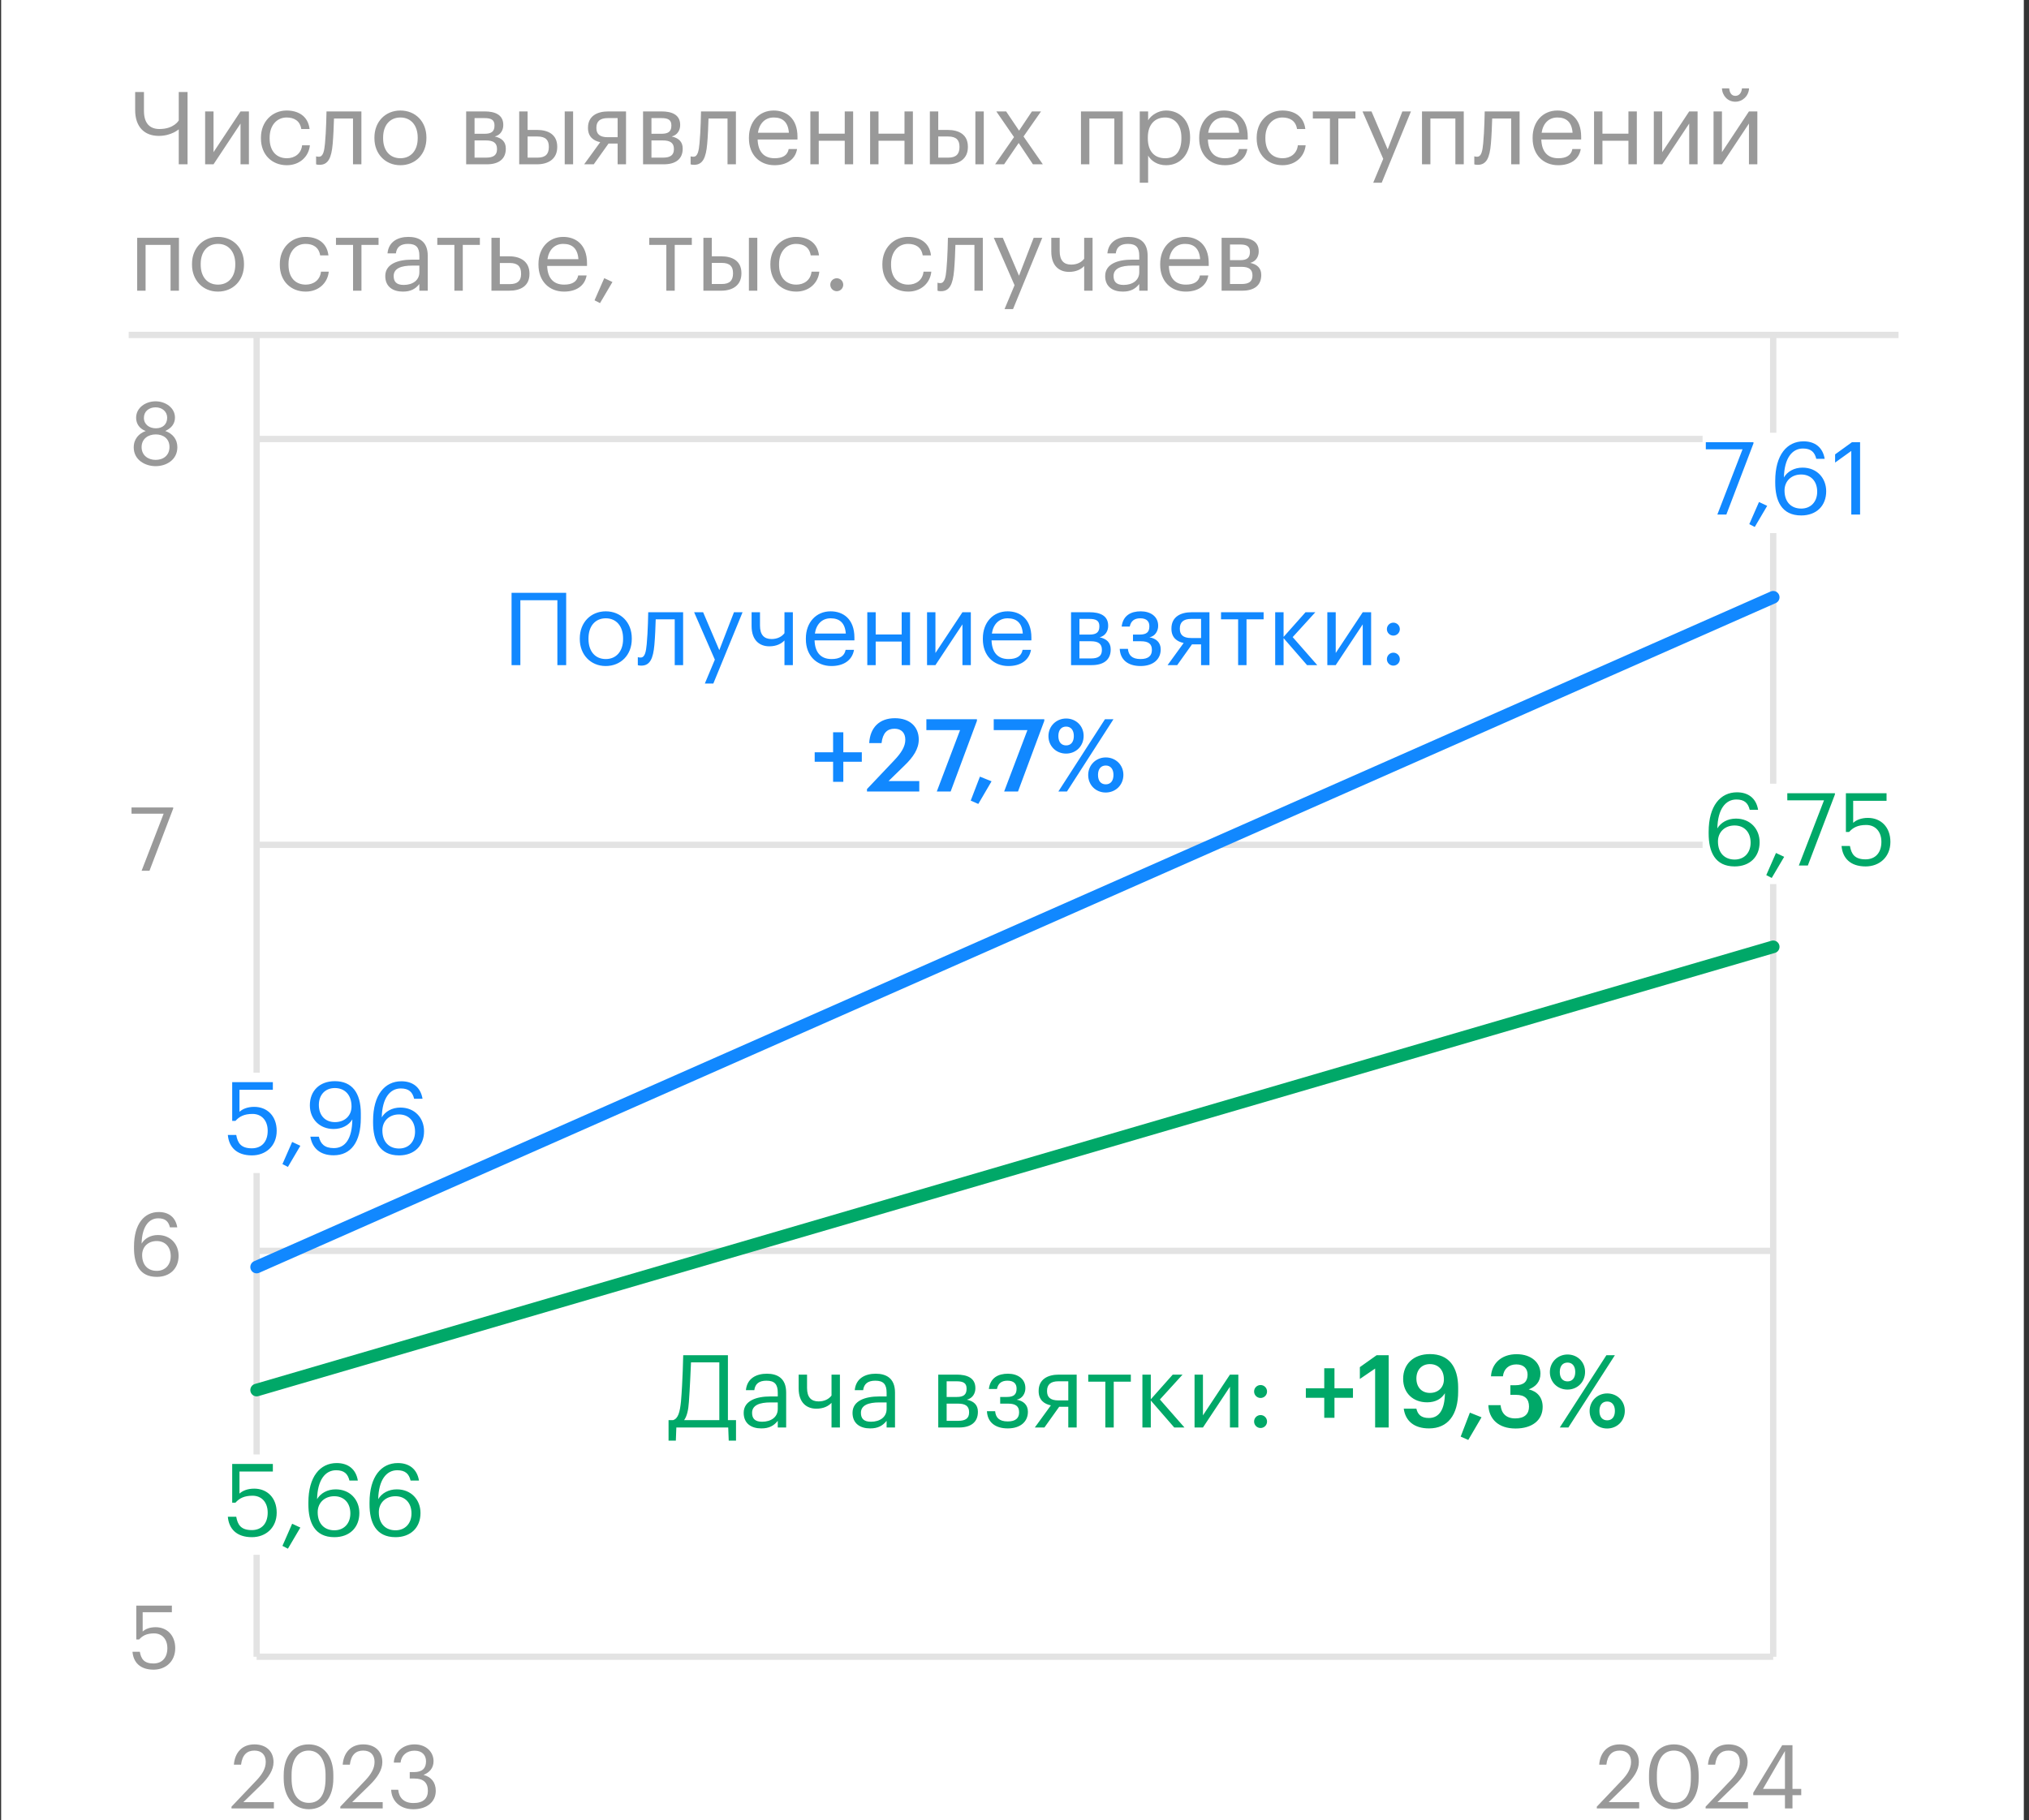 <?xml version="1.0" encoding="UTF-8"?> <svg xmlns="http://www.w3.org/2000/svg" width="321" height="288" viewBox="0 0 321 288" fill="none"><rect x="0" y="0" width="321" height="288" fill="#333333" stroke="none"/><g clip-path="url(#clip0_21869_13)"><rect width="320" height="288" transform="translate(0.18)" fill="white"></rect><path d="M20.359 53H300.359" stroke="#E3E3E3"></path><path d="M36.625 286.172V285.892L40.601 281.706C41.511 280.74 42.043 279.83 42.043 278.808C42.043 277.688 41.385 277.016 40.251 277.016C39.089 277.016 38.333 277.674 38.137 279.242H37.003C37.157 277.282 38.347 276.036 40.251 276.036C42.099 276.036 43.275 277.128 43.275 278.85C43.275 280.082 42.491 281.286 41.259 282.49L38.501 285.178H43.331V286.172H36.625ZM48.859 286.298C46.465 286.298 44.883 284.366 44.883 281.454V280.894C44.883 277.94 46.381 276.036 48.831 276.036C51.295 276.036 52.737 278.01 52.737 280.866V281.426C52.737 284.338 51.323 286.298 48.859 286.298ZM48.859 285.29C50.609 285.29 51.505 283.946 51.505 281.412V280.852C51.505 278.528 50.525 277.016 48.831 277.016C47.137 277.016 46.129 278.416 46.129 280.88V281.44C46.129 283.974 47.193 285.29 48.859 285.29ZM53.838 286.172V285.892L57.814 281.706C58.724 280.74 59.256 279.83 59.256 278.808C59.256 277.688 58.598 277.016 57.464 277.016C56.302 277.016 55.546 277.674 55.35 279.242H54.216C54.37 277.282 55.56 276.036 57.464 276.036C59.312 276.036 60.488 277.128 60.488 278.85C60.488 280.082 59.704 281.286 58.472 282.49L55.714 285.178H60.544V286.172H53.838ZM65.384 286.298C63.256 286.298 61.954 284.968 61.884 283.218H63.004C63.116 284.408 63.83 285.318 65.412 285.318C66.98 285.318 67.694 284.562 67.694 283.386C67.694 282.098 66.994 281.44 65.58 281.44H64.824V280.418H65.524C66.826 280.418 67.4 279.802 67.4 278.71C67.4 277.758 66.798 277.03 65.58 277.03C64.334 277.03 63.494 277.786 63.368 278.92H62.304C62.374 277.338 63.676 276.036 65.58 276.036C67.484 276.036 68.59 277.296 68.59 278.682C68.59 279.816 67.918 280.488 67.008 280.866C68.184 281.174 68.94 282 68.94 283.386C68.94 285.206 67.456 286.298 65.384 286.298Z" fill="#999999"></path><path d="M24.797 202.056C22.067 202.056 21.199 200.012 21.199 197.506V197.268C21.199 193.67 22.823 191.794 25.119 191.794C26.673 191.794 27.779 192.606 28.045 194.216H26.883C26.659 193.292 26.155 192.788 25.035 192.788C23.523 192.788 22.459 194.146 22.403 196.792C22.879 195.98 23.817 195.434 24.979 195.434C26.967 195.434 28.255 196.876 28.255 198.71C28.255 200.712 26.911 202.056 24.797 202.056ZM24.797 201.104C26.113 201.104 27.009 200.18 27.009 198.766C27.009 197.324 26.141 196.386 24.783 196.386C23.439 196.386 22.487 197.296 22.487 198.598C22.487 200.236 23.453 201.104 24.797 201.104Z" fill="#999999"></path><path d="M24.293 264.212C22.137 264.212 21.101 263.022 20.961 261.384H22.123C22.319 262.476 22.753 263.232 24.279 263.232C25.637 263.232 26.477 262.322 26.477 260.81C26.477 259.396 25.651 258.472 24.377 258.472C23.215 258.472 22.543 258.836 22.011 259.438H21.563V254.076H27.191V255.126H22.571V258.178C22.977 257.8 23.663 257.492 24.615 257.492C26.407 257.492 27.723 258.766 27.723 260.81C27.723 262.924 26.197 264.212 24.293 264.212Z" fill="#999999"></path><path d="M22.403 137.789L25.889 128.759H20.807V127.779H27.401V127.947L23.649 137.789H22.403Z" fill="#999999"></path><path d="M24.615 73.767C22.977 73.767 21.157 72.787 21.157 70.799C21.157 69.455 21.983 68.587 23.047 68.209C22.095 67.845 21.535 67.089 21.535 66.109C21.535 64.485 23.075 63.505 24.615 63.505C26.169 63.505 27.681 64.513 27.681 66.081C27.681 67.089 27.065 67.789 26.141 68.195C27.303 68.615 28.059 69.483 28.059 70.771C28.059 72.773 26.309 73.767 24.615 73.767ZM24.657 67.775C25.721 67.775 26.449 67.159 26.449 66.095C26.449 65.129 25.651 64.457 24.615 64.457C23.579 64.457 22.767 65.087 22.767 66.123C22.767 67.173 23.635 67.775 24.657 67.775ZM24.615 72.773C25.847 72.773 26.813 72.059 26.813 70.729C26.813 69.413 25.833 68.741 24.643 68.741C23.453 68.741 22.403 69.427 22.403 70.757C22.403 72.073 23.453 72.773 24.615 72.773Z" fill="#999999"></path><path d="M252.625 286.172V285.892L256.601 281.706C257.511 280.74 258.043 279.83 258.043 278.808C258.043 277.688 257.385 277.016 256.251 277.016C255.089 277.016 254.333 277.674 254.137 279.242H253.003C253.157 277.282 254.347 276.036 256.251 276.036C258.099 276.036 259.275 277.128 259.275 278.85C259.275 280.082 258.491 281.286 257.259 282.49L254.501 285.178H259.331V286.172H252.625ZM264.859 286.298C262.465 286.298 260.883 284.366 260.883 281.454V280.894C260.883 277.94 262.381 276.036 264.831 276.036C267.295 276.036 268.737 278.01 268.737 280.866V281.426C268.737 284.338 267.323 286.298 264.859 286.298ZM264.859 285.29C266.609 285.29 267.505 283.946 267.505 281.412V280.852C267.505 278.528 266.525 277.016 264.831 277.016C263.137 277.016 262.129 278.416 262.129 280.88V281.44C262.129 283.974 263.193 285.29 264.859 285.29ZM269.838 286.172V285.892L273.814 281.706C274.724 280.74 275.256 279.83 275.256 278.808C275.256 277.688 274.598 277.016 273.464 277.016C272.302 277.016 271.546 277.674 271.35 279.242H270.216C270.37 277.282 271.56 276.036 273.464 276.036C275.312 276.036 276.488 277.128 276.488 278.85C276.488 280.082 275.704 281.286 274.472 282.49L271.714 285.178H276.544V286.172H269.838ZM282.39 286.172V284.072H277.378V283.68L281.956 276.162H283.58V283.078H284.966V284.072H283.58V286.172H282.39ZM278.918 283.078H282.39V277.086L278.918 283.078Z" fill="#999999"></path><path d="M108.985 221.875C108.905 223.043 108.713 224.051 108.233 224.723H113.801V215.587H109.321C109.257 217.043 109.145 219.667 108.985 221.875ZM107.001 225.891L106.921 227.971H105.769V224.723H106.489C107.305 224.467 107.561 223.443 107.737 221.763C108.009 218.595 108.089 214.451 108.089 214.451H115.161V224.723H116.441V227.971H115.289L115.209 225.891H107.001ZM120.568 224.979C121.976 224.979 123.048 224.259 123.048 222.963V221.923H121.896C120.216 221.923 118.984 222.339 118.984 223.571C118.984 224.435 119.4 224.979 120.568 224.979ZM120.44 226.035C118.888 226.035 117.656 225.283 117.656 223.571C117.656 221.635 119.704 220.979 121.848 220.979H123.048V220.371C123.048 219.043 122.536 218.483 121.256 218.483C120.104 218.483 119.464 218.963 119.336 219.987H118.008C118.184 218.083 119.704 217.379 121.32 217.379C122.92 217.379 124.376 218.035 124.376 220.371V225.891H123.048V224.835C122.424 225.619 121.672 226.035 120.44 226.035ZM132.88 225.891H131.552V221.987C131.056 222.515 130.272 222.915 129.152 222.915C127.648 222.915 126.352 222.003 126.352 219.699V217.523H127.68V219.635C127.68 221.107 128.336 221.763 129.504 221.763C130.4 221.763 131.12 221.411 131.552 220.835V217.523H132.88V225.891ZM137.787 224.979C139.195 224.979 140.267 224.259 140.267 222.963V221.923H139.115C137.435 221.923 136.203 222.339 136.203 223.571C136.203 224.435 136.619 224.979 137.787 224.979ZM137.659 226.035C136.107 226.035 134.875 225.283 134.875 223.571C134.875 221.635 136.923 220.979 139.067 220.979H140.267V220.371C140.267 219.043 139.755 218.483 138.475 218.483C137.323 218.483 136.683 218.963 136.555 219.987H135.227C135.403 218.083 136.923 217.379 138.539 217.379C140.139 217.379 141.595 218.035 141.595 220.371V225.891H140.267V224.835C139.643 225.619 138.891 226.035 137.659 226.035ZM148.438 225.891V217.523H151.366C152.934 217.523 154.31 218.003 154.31 219.651V219.699C154.31 220.451 153.91 221.251 152.966 221.491C154.022 221.715 154.71 222.291 154.71 223.379V223.427C154.71 225.091 153.542 225.891 151.718 225.891H148.438ZM151.35 218.579H149.766V221.059H151.366C152.47 221.059 152.918 220.675 152.918 219.763V219.715C152.918 218.835 152.358 218.579 151.35 218.579ZM151.59 222.115H149.766V224.835H151.59C152.758 224.835 153.318 224.435 153.318 223.507V223.459C153.318 222.515 152.742 222.115 151.59 222.115ZM162.22 219.651V219.699C162.22 220.451 161.772 221.315 160.844 221.491C161.884 221.667 162.62 222.291 162.62 223.379V223.427C162.62 224.947 161.452 226.035 159.436 226.035C157.42 226.035 156.22 225.027 156.14 223.315H157.436C157.532 224.307 158.06 224.931 159.436 224.931C160.668 224.931 161.228 224.403 161.228 223.507V223.459C161.228 222.515 160.652 222.115 159.5 222.115H158.236V221.059H159.276C160.38 221.059 160.828 220.675 160.828 219.763V219.715C160.828 218.995 160.412 218.483 159.388 218.483C158.476 218.483 157.916 218.883 157.724 219.795H156.444C156.668 217.987 157.964 217.379 159.468 217.379C160.972 217.379 162.22 218.163 162.22 219.651ZM169.009 218.579H167.441C166.193 218.579 165.649 219.123 165.649 220.099V220.147C165.649 221.059 166.129 221.603 167.441 221.603H169.009V218.579ZM167.569 222.611L165.233 225.891H163.713L166.257 222.387C165.217 222.179 164.321 221.555 164.321 220.147V220.099C164.321 218.259 165.761 217.523 167.521 217.523H170.337V225.891H169.009V222.611H167.569ZM178.904 217.523V218.643H176.2V225.891H174.872V218.643H172.168V217.523H178.904ZM185.775 225.891L182.063 221.619V225.891H180.735V217.523H182.063V221.427L185.535 217.523H187.087L183.503 221.459L187.391 225.891H185.775ZM190.313 225.891H188.985V217.523H190.313V223.971L194.585 217.523H195.913V225.891H194.585V219.443L190.313 225.891ZM199.43 221.219C198.87 221.219 198.406 220.771 198.406 220.195C198.406 219.619 198.87 219.171 199.43 219.171C199.99 219.171 200.454 219.619 200.454 220.195C200.454 220.771 199.99 221.219 199.43 221.219ZM199.43 225.971C198.87 225.971 198.406 225.523 198.406 224.947C198.406 224.371 198.87 223.923 199.43 223.923C199.99 223.923 200.454 224.371 200.454 224.947C200.454 225.523 199.99 225.971 199.43 225.971ZM209.504 224.355V221.187H206.592V219.683H209.504V216.515H211.12V219.683H214.048V221.187H211.12V224.355H209.504ZM217.553 225.891V216.563L215.137 218.211V216.339L217.793 214.451H219.697V225.891H217.553ZM226.226 220.419C227.522 220.419 228.434 219.555 228.434 218.291C228.434 216.755 227.522 215.859 226.21 215.859C224.93 215.859 224.082 216.771 224.082 218.131C224.082 219.507 224.914 220.419 226.226 220.419ZM226.082 226.035C223.746 226.035 222.354 224.883 222.082 222.915H224.082C224.29 223.811 224.818 224.387 226.05 224.387C227.682 224.387 228.562 223.075 228.594 220.467C228.066 221.331 227.138 221.907 225.778 221.907C223.57 221.907 221.986 220.451 221.986 218.195C221.986 215.859 223.618 214.275 226.226 214.275C229.218 214.275 230.69 216.291 230.69 219.587V220.179C230.69 223.939 229.026 226.035 226.082 226.035ZM232.289 227.859L231.089 227.331L232.545 223.539L234.385 224.275L232.289 227.859ZM239.77 226.051C237.05 226.051 235.562 224.547 235.466 222.355H237.402C237.514 223.555 238.186 224.451 239.722 224.451C241.21 224.451 241.898 223.731 241.898 222.595C241.898 221.347 241.226 220.723 239.834 220.723H238.954V219.203H239.77C241.082 219.203 241.674 218.595 241.674 217.523C241.674 216.595 241.082 215.907 239.898 215.907C238.682 215.907 237.898 216.643 237.77 217.795H235.882C235.994 215.811 237.482 214.291 239.93 214.291C242.314 214.291 243.706 215.667 243.706 217.363C243.706 218.659 242.954 219.443 241.85 219.859C243.178 220.163 244.058 221.107 244.058 222.627C244.058 224.739 242.394 226.051 239.77 226.051ZM247.983 219.891C246.415 219.891 245.199 218.707 245.199 217.123C245.199 215.523 246.463 214.339 247.999 214.339C249.535 214.339 250.767 215.491 250.767 217.091C250.767 218.707 249.551 219.891 247.983 219.891ZM246.767 225.891L254.143 214.451H255.487L248.127 225.891H246.767ZM247.999 218.595C248.751 218.595 249.215 218.051 249.215 217.107C249.215 216.179 248.751 215.619 247.999 215.619C247.247 215.619 246.767 216.147 246.767 217.107C246.767 218.083 247.247 218.595 247.999 218.595ZM254.255 226.051C252.687 226.051 251.487 224.867 251.487 223.283C251.487 221.683 252.735 220.499 254.271 220.499C255.807 220.499 257.055 221.651 257.055 223.251C257.055 224.867 255.823 226.051 254.255 226.051ZM254.271 224.755C255.023 224.755 255.487 224.211 255.487 223.267C255.487 222.339 255.023 221.779 254.271 221.779C253.519 221.779 253.039 222.307 253.039 223.267C253.039 224.243 253.519 224.755 254.271 224.755Z" fill="#00A868"></path><path d="M40.602 262.164V53" stroke="#E3E3E3" stroke-miterlimit="10"></path><path d="M280.531 262.164V53" stroke="#E3E3E3" stroke-miterlimit="10"></path><path d="M40.602 262.164H280.531" stroke="#E3E3E3" stroke-miterlimit="10"></path><path d="M40.602 197.938H280.531" stroke="#E3E3E3" stroke-miterlimit="10"></path><path d="M40.602 133.688H280.531" stroke="#E3E3E3" stroke-miterlimit="10"></path><path d="M40.602 69.469H280.531" stroke="#E3E3E3" stroke-miterlimit="10"></path><path d="M280.531 149.828L40.602 219.965" stroke="#00A868" stroke-width="2" stroke-miterlimit="10" stroke-linecap="round"></path><path d="M280.531 94.516L40.602 200.497" stroke="#1188FF" stroke-width="2" stroke-miterlimit="10" stroke-linecap="round"></path><path d="M29.671 26H28.279V20.464C28.279 20.464 27.127 21.504 25.127 21.504C22.871 21.504 21.383 20.112 21.383 17.408V14.56H22.775V17.552C22.775 19.424 23.623 20.416 25.223 20.416C27.543 20.416 28.279 19.056 28.279 19.056V14.56H29.671V26ZM33.781 26H32.453V17.632H33.781V24.08L38.053 17.632H39.381V26H38.053V19.552L33.781 26ZM45.379 26.144C43.042 26.144 41.282 24.496 41.282 21.904V21.776C41.282 19.216 43.106 17.488 45.346 17.488C47.09 17.488 48.722 18.288 48.978 20.416H47.666C47.459 19.088 46.498 18.592 45.346 18.592C43.827 18.592 42.658 19.808 42.658 21.776V21.904C42.658 23.952 43.779 25.04 45.395 25.04C46.578 25.04 47.651 24.352 47.794 22.992H49.026C48.85 24.8 47.395 26.144 45.379 26.144ZM52.632 22.768C52.44 24.976 51.928 26.08 50.568 26.08C50.151 26.08 50.008 26 50.008 26V24.736C50.008 24.736 50.151 24.8 50.456 24.8C51.144 24.8 51.303 23.856 51.416 22.688C51.608 20.736 51.656 17.632 51.656 17.632H57.175V26H55.847V18.752H52.84C52.807 19.856 52.743 21.536 52.632 22.768ZM63.332 26.144C60.948 26.144 59.236 24.336 59.236 21.888V21.76C59.236 19.248 60.98 17.488 63.348 17.488C65.716 17.488 67.46 19.232 67.46 21.744V21.872C67.46 24.4 65.716 26.144 63.332 26.144ZM63.348 25.04C65.028 25.04 66.084 23.776 66.084 21.888V21.776C66.084 19.84 65.012 18.592 63.348 18.592C61.668 18.592 60.612 19.84 60.612 21.76V21.888C60.612 23.792 61.652 25.04 63.348 25.04ZM73.75 26V17.632H76.678C78.246 17.632 79.622 18.112 79.622 19.76V19.808C79.622 20.56 79.222 21.36 78.278 21.6C79.334 21.824 80.022 22.4 80.022 23.488V23.536C80.022 25.2 78.854 26 77.03 26H73.75ZM76.662 18.688H75.078V21.168H76.678C77.782 21.168 78.23 20.784 78.23 19.872V19.824C78.23 18.944 77.67 18.688 76.662 18.688ZM76.902 22.224H75.078V24.944H76.902C78.07 24.944 78.63 24.544 78.63 23.616V23.568C78.63 22.624 78.054 22.224 76.902 22.224ZM89.341 26V17.632H90.669V26H89.341ZM82.141 26V17.632H83.469V20.56H84.957C86.701 20.56 88.157 21.264 88.157 23.216V23.264C88.157 25.184 86.717 26 84.957 26H82.141ZM83.469 24.944H85.037C86.285 24.944 86.829 24.4 86.829 23.264V23.216C86.829 22.192 86.349 21.6 85.037 21.6H83.469V24.944ZM97.712 18.688H96.144C94.896 18.688 94.352 19.232 94.352 20.208V20.256C94.352 21.168 94.832 21.712 96.144 21.712H97.712V18.688ZM96.272 22.72L93.936 26H92.416L94.96 22.496C93.92 22.288 93.024 21.664 93.024 20.256V20.208C93.024 18.368 94.464 17.632 96.224 17.632H99.04V26H97.712V22.72H96.272ZM101.735 26V17.632H104.663C106.231 17.632 107.607 18.112 107.607 19.76V19.808C107.607 20.56 107.207 21.36 106.263 21.6C107.319 21.824 108.007 22.4 108.007 23.488V23.536C108.007 25.2 106.839 26 105.015 26H101.735ZM104.647 18.688H103.063V21.168H104.663C105.767 21.168 106.215 20.784 106.215 19.872V19.824C106.215 18.944 105.655 18.688 104.647 18.688ZM104.887 22.224H103.063V24.944H104.887C106.055 24.944 106.615 24.544 106.615 23.616V23.568C106.615 22.624 106.039 22.224 104.887 22.224ZM111.882 22.768C111.69 24.976 111.178 26.08 109.818 26.08C109.402 26.08 109.258 26 109.258 26V24.736C109.258 24.736 109.402 24.8 109.706 24.8C110.394 24.8 110.554 23.856 110.666 22.688C110.858 20.736 110.906 17.632 110.906 17.632H116.426V26H115.098V18.752H112.09C112.058 19.856 111.994 21.536 111.882 22.768ZM122.534 26.144C120.166 26.144 118.486 24.48 118.486 21.904V21.776C118.486 19.248 120.102 17.488 122.406 17.488C124.342 17.488 126.166 18.656 126.166 21.648V22.08H119.862C119.926 23.984 120.838 25.04 122.55 25.04C123.846 25.04 124.598 24.56 124.774 23.584H126.102C125.814 25.264 124.422 26.144 122.534 26.144ZM119.91 21.008H124.806C124.678 19.28 123.782 18.592 122.406 18.592C121.046 18.592 120.134 19.52 119.91 21.008ZM133.643 26V22.272H129.531V26H128.203V17.632H129.531V21.152H133.643V17.632H134.971V26H133.643ZM143.097 26V22.272H138.985V26H137.657V17.632H138.985V21.152H143.097V17.632H144.425V26H143.097ZM154.31 26V17.632H155.638V26H154.31ZM147.11 26V17.632H148.438V20.56H149.926C151.67 20.56 153.126 21.264 153.126 23.216V23.264C153.126 25.184 151.686 26 149.926 26H147.11ZM148.438 24.944H150.006C151.254 24.944 151.798 24.4 151.798 23.264V23.216C151.798 22.192 151.318 21.6 150.006 21.6H148.438V24.944ZM157.432 26L160.424 21.696L157.624 17.632H159.176L161.224 20.672L163.256 17.632H164.696L161.928 21.6L164.984 26H163.416L161.16 22.624L158.856 26H157.432ZM176.296 26V18.752H172.344V26H171.016V17.632H177.624V26H176.296ZM184.345 25.04C186.009 25.04 186.905 23.92 186.905 21.888V21.76C186.905 19.648 185.737 18.592 184.329 18.592C182.777 18.592 181.593 19.616 181.593 21.76V21.888C181.593 24.032 182.713 25.04 184.345 25.04ZM180.313 28.912V17.632H181.641V19.04C182.121 18.224 183.257 17.488 184.473 17.488C186.665 17.488 188.281 19.088 188.281 21.696V21.824C188.281 24.384 186.777 26.144 184.473 26.144C183.097 26.144 182.121 25.456 181.641 24.624V28.912H180.313ZM193.768 26.144C191.4 26.144 189.72 24.48 189.72 21.904V21.776C189.72 19.248 191.336 17.488 193.64 17.488C195.576 17.488 197.4 18.656 197.4 21.648V22.08H191.096C191.16 23.984 192.072 25.04 193.784 25.04C195.08 25.04 195.832 24.56 196.008 23.584H197.336C197.048 25.264 195.656 26.144 193.768 26.144ZM191.144 21.008H196.04C195.912 19.28 195.016 18.592 193.64 18.592C192.28 18.592 191.368 19.52 191.144 21.008ZM202.91 26.144C200.574 26.144 198.814 24.496 198.814 21.904V21.776C198.814 19.216 200.638 17.488 202.878 17.488C204.622 17.488 206.254 18.288 206.51 20.416H205.198C204.99 19.088 204.03 18.592 202.878 18.592C201.358 18.592 200.19 19.808 200.19 21.776V21.904C200.19 23.952 201.31 25.04 202.926 25.04C204.11 25.04 205.182 24.352 205.326 22.992H206.558C206.382 24.8 204.926 26.144 202.91 26.144ZM214.435 17.632V18.752H211.731V26H210.403V18.752H207.699V17.632H214.435ZM217.252 28.912L218.836 25.136L215.556 17.632H216.98L219.54 23.632L221.86 17.632H223.22L218.596 28.912H217.252ZM230.249 26V18.752H226.297V26H224.969V17.632H231.577V26H230.249ZM235.866 22.768C235.674 24.976 235.162 26.08 233.802 26.08C233.386 26.08 233.242 26 233.242 26V24.736C233.242 24.736 233.386 24.8 233.69 24.8C234.378 24.8 234.538 23.856 234.65 22.688C234.842 20.736 234.89 17.632 234.89 17.632H240.41V26H239.082V18.752H236.074C236.042 19.856 235.978 21.536 235.866 22.768ZM246.518 26.144C244.15 26.144 242.47 24.48 242.47 21.904V21.776C242.47 19.248 244.086 17.488 246.39 17.488C248.326 17.488 250.15 18.656 250.15 21.648V22.08H243.846C243.91 23.984 244.822 25.04 246.534 25.04C247.83 25.04 248.582 24.56 248.758 23.584H250.086C249.798 25.264 248.406 26.144 246.518 26.144ZM243.894 21.008H248.79C248.662 19.28 247.766 18.592 246.39 18.592C245.03 18.592 244.118 19.52 243.894 21.008ZM257.628 26V22.272H253.516V26H252.188V17.632H253.516V21.152H257.628V17.632H258.956V26H257.628ZM262.969 26H261.641V17.632H262.969V24.08L267.241 17.632H268.569V26H267.241V19.552L262.969 26ZM274.534 16.096C273.382 16.096 272.486 15.2 272.422 13.984H273.574C273.622 14.608 273.894 15.168 274.534 15.168C275.206 15.168 275.526 14.624 275.59 13.984H276.71C276.646 15.2 275.686 16.096 274.534 16.096ZM272.422 26H271.094V17.632H272.422V24.08L276.694 17.632H278.022V26H276.694V19.552L272.422 26ZM26.983 46V38.752H23.031V46H21.703V37.632H28.311V46H26.983ZM34.472 46.144C32.088 46.144 30.376 44.336 30.376 41.888V41.76C30.376 39.248 32.12 37.488 34.488 37.488C36.856 37.488 38.6 39.232 38.6 41.744V41.872C38.6 44.4 36.856 46.144 34.472 46.144ZM34.488 45.04C36.168 45.04 37.224 43.776 37.224 41.888V41.776C37.224 39.84 36.152 38.592 34.488 38.592C32.808 38.592 31.752 39.84 31.752 41.76V41.888C31.752 43.792 32.792 45.04 34.488 45.04ZM48.363 46.144C46.027 46.144 44.267 44.496 44.267 41.904V41.776C44.267 39.216 46.091 37.488 48.331 37.488C50.075 37.488 51.707 38.288 51.963 40.416H50.651C50.443 39.088 49.483 38.592 48.331 38.592C46.811 38.592 45.643 39.808 45.643 41.776V41.904C45.643 43.952 46.763 45.04 48.379 45.04C49.563 45.04 50.635 44.352 50.779 42.992H52.011C51.835 44.8 50.379 46.144 48.363 46.144ZM59.888 37.632V38.752H57.184V46H55.856V38.752H53.152V37.632H59.888ZM63.865 45.088C65.273 45.088 66.345 44.368 66.345 43.072V42.032H65.193C63.513 42.032 62.281 42.448 62.281 43.68C62.281 44.544 62.697 45.088 63.865 45.088ZM63.737 46.144C62.185 46.144 60.953 45.392 60.953 43.68C60.953 41.744 63.001 41.088 65.145 41.088H66.345V40.48C66.345 39.152 65.833 38.592 64.553 38.592C63.401 38.592 62.761 39.072 62.633 40.096H61.305C61.481 38.192 63.001 37.488 64.617 37.488C66.217 37.488 67.673 38.144 67.673 40.48V46H66.345V44.944C65.721 45.728 64.969 46.144 63.737 46.144ZM75.919 37.632V38.752H73.215V46H71.887V38.752H69.183V37.632H75.919ZM77.75 46V37.632H79.078V40.56H80.566C82.326 40.56 83.766 41.376 83.766 43.296V43.344C83.766 45.296 82.31 46 80.566 46H77.75ZM79.078 44.96H80.646C81.958 44.96 82.438 44.368 82.438 43.344V43.296C82.438 42.16 81.894 41.616 80.646 41.616H79.078V44.96ZM89.237 46.144C86.869 46.144 85.189 44.48 85.189 41.904V41.776C85.189 39.248 86.805 37.488 89.109 37.488C91.045 37.488 92.869 38.656 92.869 41.648V42.08H86.565C86.629 43.984 87.541 45.04 89.253 45.04C90.549 45.04 91.301 44.56 91.477 43.584H92.805C92.517 45.264 91.125 46.144 89.237 46.144ZM86.613 41.008H91.509C91.381 39.28 90.485 38.592 89.109 38.592C87.749 38.592 86.837 39.52 86.613 41.008ZM94.924 47.968L94.06 47.52L95.596 44.016L96.892 44.624L94.924 47.968ZM109.45 37.632V38.752H106.746V46H105.418V38.752H102.714V37.632H109.45ZM118.482 46V37.632H119.81V46H118.482ZM111.282 46V37.632H112.61V40.56H114.098C115.842 40.56 117.298 41.264 117.298 43.216V43.264C117.298 45.184 115.858 46 114.098 46H111.282ZM112.61 44.944H114.178C115.426 44.944 115.97 44.4 115.97 43.264V43.216C115.97 42.192 115.49 41.6 114.178 41.6H112.61V44.944ZM125.972 46.144C123.636 46.144 121.876 44.496 121.876 41.904V41.776C121.876 39.216 123.7 37.488 125.94 37.488C127.684 37.488 129.316 38.288 129.572 40.416H128.26C128.052 39.088 127.092 38.592 125.94 38.592C124.42 38.592 123.252 39.808 123.252 41.776V41.904C123.252 43.952 124.372 45.04 125.988 45.04C127.172 45.04 128.244 44.352 128.388 42.992H129.62C129.444 44.8 127.988 46.144 125.972 46.144ZM132.381 46.08C131.821 46.08 131.357 45.632 131.357 45.056C131.357 44.48 131.821 44.032 132.381 44.032C132.941 44.032 133.405 44.48 133.405 45.056C133.405 45.632 132.941 46.08 132.381 46.08ZM143.691 46.144C141.355 46.144 139.595 44.496 139.595 41.904V41.776C139.595 39.216 141.419 37.488 143.659 37.488C145.403 37.488 147.035 38.288 147.291 40.416H145.979C145.771 39.088 144.811 38.592 143.659 38.592C142.139 38.592 140.971 39.808 140.971 41.776V41.904C140.971 43.952 142.091 45.04 143.707 45.04C144.891 45.04 145.963 44.352 146.107 42.992H147.339C147.163 44.8 145.707 46.144 143.691 46.144ZM150.944 42.768C150.752 44.976 150.24 46.08 148.88 46.08C148.464 46.08 148.32 46 148.32 46V44.736C148.32 44.736 148.464 44.8 148.768 44.8C149.456 44.8 149.616 43.856 149.728 42.688C149.92 40.736 149.968 37.632 149.968 37.632H155.488V46H154.16V38.752H151.152C151.12 39.856 151.056 41.536 150.944 42.768ZM158.924 48.912L160.508 45.136L157.228 37.632H158.652L161.212 43.632L163.532 37.632H164.892L160.268 48.912H158.924ZM172.849 46H171.521V42.096C171.025 42.624 170.241 43.024 169.121 43.024C167.617 43.024 166.321 42.112 166.321 39.808V37.632H167.649V39.744C167.649 41.216 168.305 41.872 169.473 41.872C170.369 41.872 171.089 41.52 171.521 40.944V37.632H172.849V46ZM177.756 45.088C179.164 45.088 180.236 44.368 180.236 43.072V42.032H179.084C177.404 42.032 176.172 42.448 176.172 43.68C176.172 44.544 176.588 45.088 177.756 45.088ZM177.628 46.144C176.076 46.144 174.844 45.392 174.844 43.68C174.844 41.744 176.892 41.088 179.036 41.088H180.236V40.48C180.236 39.152 179.724 38.592 178.444 38.592C177.292 38.592 176.652 39.072 176.524 40.096H175.196C175.372 38.192 176.892 37.488 178.508 37.488C180.108 37.488 181.564 38.144 181.564 40.48V46H180.236V44.944C179.612 45.728 178.86 46.144 177.628 46.144ZM187.596 46.144C185.228 46.144 183.548 44.48 183.548 41.904V41.776C183.548 39.248 185.164 37.488 187.468 37.488C189.404 37.488 191.228 38.656 191.228 41.648V42.08H184.924C184.988 43.984 185.9 45.04 187.612 45.04C188.908 45.04 189.66 44.56 189.836 43.584H191.164C190.876 45.264 189.484 46.144 187.596 46.144ZM184.972 41.008H189.868C189.74 39.28 188.844 38.592 187.468 38.592C186.108 38.592 185.196 39.52 184.972 41.008ZM193.266 46V37.632H196.194C197.762 37.632 199.138 38.112 199.138 39.76V39.808C199.138 40.56 198.738 41.36 197.794 41.6C198.85 41.824 199.538 42.4 199.538 43.488V43.536C199.538 45.2 198.37 46 196.546 46H193.266ZM196.178 38.688H194.594V41.168H196.194C197.298 41.168 197.746 40.784 197.746 39.872V39.824C197.746 38.944 197.186 38.688 196.178 38.688ZM196.418 42.224H194.594V44.944H196.418C197.586 44.944 198.146 44.544 198.146 43.616V43.568C198.146 42.624 197.57 42.224 196.418 42.224Z" fill="#999999"></path><rect width="31" height="15.883" transform="translate(269.359 124.016)" fill="white"></rect><path d="M274.431 137.105C271.311 137.105 270.319 134.769 270.319 131.905V131.633C270.319 127.521 272.175 125.377 274.799 125.377C276.575 125.377 277.839 126.305 278.143 128.145H276.815C276.559 127.089 275.983 126.513 274.703 126.513C272.975 126.513 271.759 128.065 271.695 131.089C272.239 130.161 273.311 129.537 274.639 129.537C276.911 129.537 278.383 131.185 278.383 133.281C278.383 135.569 276.847 137.105 274.431 137.105ZM274.431 136.017C275.935 136.017 276.959 134.961 276.959 133.345C276.959 131.697 275.967 130.625 274.415 130.625C272.879 130.625 271.791 131.665 271.791 133.153C271.791 135.025 272.895 136.017 274.431 136.017ZM280.299 138.929L279.435 138.481L280.971 134.977L282.267 135.585L280.299 138.929ZM284.586 136.961L288.57 126.641H282.762V125.521H290.298V125.713L286.01 136.961H284.586ZM295.152 137.105C292.688 137.105 291.504 135.745 291.344 133.873H292.672C292.896 135.121 293.392 135.985 295.136 135.985C296.688 135.985 297.648 134.945 297.648 133.217C297.648 131.601 296.704 130.545 295.248 130.545C293.92 130.545 293.152 130.961 292.544 131.649H292.032V125.521H298.464V126.721H293.184V130.209C293.648 129.777 294.432 129.425 295.52 129.425C297.568 129.425 299.072 130.881 299.072 133.217C299.072 135.633 297.328 137.105 295.152 137.105Z" fill="#00A868"></path><rect width="27" height="15.883" transform="translate(269.359 68.477)" fill="white"></rect><path d="M271.695 81.422L275.679 71.102H269.871V69.982H277.407V70.174L273.119 81.422H271.695ZM277.612 83.39L276.748 82.942L278.284 79.438L279.58 80.046L277.612 83.39ZM284.963 81.566C281.843 81.566 280.851 79.23 280.851 76.366V76.094C280.851 71.982 282.707 69.838 285.331 69.838C287.107 69.838 288.371 70.766 288.675 72.606H287.347C287.091 71.55 286.515 70.974 285.235 70.974C283.507 70.974 282.291 72.526 282.227 75.55C282.771 74.622 283.843 73.998 285.171 73.998C287.443 73.998 288.915 75.646 288.915 77.742C288.915 80.03 287.379 81.566 284.963 81.566ZM284.963 80.478C286.467 80.478 287.491 79.422 287.491 77.806C287.491 76.158 286.499 75.086 284.947 75.086C283.411 75.086 282.323 76.126 282.323 77.614C282.323 79.486 283.427 80.478 284.963 80.478ZM292.885 81.422V71.358L290.325 73.198V71.902L292.981 69.982H294.277V81.422H292.885Z" fill="#1188FF"></path><rect width="33" height="15.883" transform="translate(35.359 169.742)" fill="white"></rect><path d="M39.855 182.832C37.391 182.832 36.207 181.471 36.047 179.599H37.375C37.599 180.847 38.095 181.711 39.839 181.711C41.391 181.711 42.351 180.671 42.351 178.943C42.351 177.327 41.407 176.271 39.951 176.271C38.623 176.271 37.855 176.687 37.247 177.375H36.735V171.247H43.167V172.447H37.887V175.935C38.351 175.503 39.135 175.151 40.223 175.151C42.271 175.151 43.775 176.607 43.775 178.943C43.775 181.359 42.031 182.832 39.855 182.832ZM45.549 184.656L44.685 184.208L46.221 180.703L47.517 181.311L45.549 184.656ZM52.989 177.567C54.525 177.567 55.613 176.575 55.613 175.087C55.613 173.215 54.509 172.175 52.973 172.175C51.469 172.175 50.445 173.231 50.445 174.847C50.445 176.495 51.437 177.567 52.989 177.567ZM52.781 182.816C50.669 182.816 49.405 181.711 49.101 179.871H50.445C50.701 180.991 51.341 181.679 52.813 181.679C54.637 181.679 55.709 180.175 55.741 177.135C55.197 178.063 54.093 178.655 52.781 178.655C50.557 178.655 49.021 177.071 49.021 174.911C49.021 172.623 50.557 171.087 52.973 171.087C55.677 171.087 57.085 172.911 57.085 176.207V176.927C57.085 180.719 55.517 182.816 52.781 182.816ZM63.135 182.832C60.014 182.832 59.023 180.495 59.023 177.631V177.359C59.023 173.247 60.879 171.103 63.502 171.103C65.278 171.103 66.543 172.031 66.847 173.872H65.519C65.263 172.815 64.686 172.239 63.407 172.239C61.678 172.239 60.462 173.791 60.398 176.815C60.943 175.887 62.014 175.263 63.343 175.263C65.615 175.263 67.087 176.911 67.087 179.007C67.087 181.295 65.55 182.832 63.135 182.832ZM63.135 181.743C64.638 181.743 65.662 180.688 65.662 179.071C65.662 177.423 64.671 176.351 63.118 176.351C61.583 176.351 60.495 177.391 60.495 178.879C60.495 180.751 61.599 181.743 63.135 181.743Z" fill="#1188FF"></path><rect width="33" height="15.883" transform="translate(35.359 230.156)" fill="white"></rect><path d="M39.855 243.246C37.391 243.246 36.207 241.886 36.047 240.014H37.375C37.599 241.262 38.095 242.126 39.839 242.126C41.391 242.126 42.351 241.086 42.351 239.358C42.351 237.742 41.407 236.686 39.951 236.686C38.623 236.686 37.855 237.102 37.247 237.79H36.735V231.662H43.167V232.862H37.887V236.35C38.351 235.918 39.135 235.566 40.223 235.566C42.271 235.566 43.775 237.022 43.775 239.358C43.775 241.774 42.031 243.246 39.855 243.246ZM45.549 245.07L44.685 244.622L46.221 241.118L47.517 241.726L45.549 245.07ZM52.9 243.246C49.78 243.246 48.788 240.91 48.788 238.046V237.774C48.788 233.662 50.644 231.518 53.268 231.518C55.044 231.518 56.308 232.446 56.612 234.286H55.284C55.028 233.23 54.452 232.654 53.172 232.654C51.444 232.654 50.228 234.206 50.164 237.23C50.708 236.302 51.78 235.678 53.108 235.678C55.38 235.678 56.852 237.326 56.852 239.422C56.852 241.71 55.316 243.246 52.9 243.246ZM52.9 242.158C54.404 242.158 55.428 241.102 55.428 239.486C55.428 237.838 54.436 236.766 52.884 236.766C51.348 236.766 50.26 237.806 50.26 239.294C50.26 241.166 51.364 242.158 52.9 242.158ZM62.572 243.246C59.452 243.246 58.46 240.91 58.46 238.046V237.774C58.46 233.662 60.316 231.518 62.94 231.518C64.716 231.518 65.98 232.446 66.284 234.286H64.956C64.7 233.23 64.124 232.654 62.844 232.654C61.116 232.654 59.9 234.206 59.836 237.23C60.38 236.302 61.452 235.678 62.78 235.678C65.052 235.678 66.524 237.326 66.524 239.422C66.524 241.71 64.988 243.246 62.572 243.246ZM62.572 242.158C64.076 242.158 65.1 241.102 65.1 239.486C65.1 237.838 64.108 236.766 62.556 236.766C61.02 236.766 59.932 237.806 59.932 239.294C59.932 241.166 61.036 242.158 62.572 242.158Z" fill="#00A868"></path><path d="M88.18 105.25V94.978H82.324V105.25H80.932V93.81H89.572V105.25H88.18ZM95.824 105.394C93.44 105.394 91.728 103.586 91.728 101.138V101.01C91.728 98.498 93.472 96.738 95.84 96.738C98.208 96.738 99.952 98.482 99.952 100.994V101.122C99.952 103.65 98.208 105.394 95.824 105.394ZM95.84 104.29C97.52 104.29 98.576 103.026 98.576 101.138V101.026C98.576 99.09 97.504 97.842 95.84 97.842C94.16 97.842 93.104 99.09 93.104 101.01V101.138C93.104 103.042 94.144 104.29 95.84 104.29ZM103.53 102.018C103.338 104.226 102.826 105.33 101.466 105.33C101.05 105.33 100.906 105.25 100.906 105.25V103.986C100.906 103.986 101.05 104.05 101.354 104.05C102.042 104.05 102.202 103.106 102.314 101.938C102.506 99.986 102.554 96.882 102.554 96.882H108.074V105.25H106.746V98.002H103.738C103.706 99.106 103.642 100.786 103.53 102.018ZM111.51 108.162L113.094 104.386L109.814 96.882H111.238L113.798 102.882L116.118 96.882H117.478L112.854 108.162H111.51ZM125.435 105.25H124.107V101.346C123.611 101.874 122.827 102.274 121.707 102.274C120.203 102.274 118.907 101.362 118.907 99.058V96.882H120.235V98.994C120.235 100.466 120.891 101.122 122.059 101.122C122.955 101.122 123.675 100.77 124.107 100.194V96.882H125.435V105.25ZM131.541 105.394C129.173 105.394 127.493 103.73 127.493 101.154V101.026C127.493 98.498 129.109 96.738 131.413 96.738C133.349 96.738 135.173 97.906 135.173 100.898V101.33H128.869C128.933 103.234 129.845 104.29 131.557 104.29C132.853 104.29 133.605 103.81 133.781 102.834H135.109C134.821 104.514 133.429 105.394 131.541 105.394ZM128.917 100.258H133.813C133.685 98.53 132.789 97.842 131.413 97.842C130.053 97.842 129.141 98.77 128.917 100.258ZM142.651 105.25V101.522H138.539V105.25H137.211V96.882H138.539V100.402H142.651V96.882H143.979V105.25H142.651ZM147.992 105.25H146.664V96.882H147.992V103.33L152.264 96.882H153.592V105.25H152.264V98.802L147.992 105.25ZM159.541 105.394C157.173 105.394 155.493 103.73 155.493 101.154V101.026C155.493 98.498 157.109 96.738 159.413 96.738C161.349 96.738 163.173 97.906 163.173 100.898V101.33H156.869C156.933 103.234 157.845 104.29 159.557 104.29C160.853 104.29 161.605 103.81 161.781 102.834H163.109C162.821 104.514 161.429 105.394 159.541 105.394ZM156.917 100.258H161.813C161.685 98.53 160.789 97.842 159.413 97.842C158.053 97.842 157.141 98.77 156.917 100.258ZM169.446 105.25V96.882H172.374C173.942 96.882 175.318 97.362 175.318 99.01V99.058C175.318 99.81 174.918 100.61 173.974 100.85C175.03 101.074 175.718 101.65 175.718 102.738V102.786C175.718 104.45 174.55 105.25 172.726 105.25H169.446ZM172.358 97.938H170.774V100.418H172.374C173.478 100.418 173.926 100.034 173.926 99.122V99.074C173.926 98.194 173.366 97.938 172.358 97.938ZM172.598 101.474H170.774V104.194H172.598C173.766 104.194 174.326 103.794 174.326 102.866V102.818C174.326 101.874 173.75 101.474 172.598 101.474ZM183.228 99.01V99.058C183.228 99.81 182.78 100.674 181.852 100.85C182.892 101.026 183.628 101.65 183.628 102.738V102.786C183.628 104.306 182.46 105.394 180.444 105.394C178.428 105.394 177.228 104.386 177.148 102.674H178.444C178.54 103.666 179.068 104.29 180.444 104.29C181.676 104.29 182.236 103.762 182.236 102.866V102.818C182.236 101.874 181.66 101.474 180.508 101.474H179.244V100.418H180.284C181.388 100.418 181.836 100.034 181.836 99.122V99.074C181.836 98.354 181.42 97.842 180.396 97.842C179.484 97.842 178.924 98.242 178.732 99.154H177.452C177.676 97.346 178.972 96.738 180.476 96.738C181.98 96.738 183.228 97.522 183.228 99.01ZM190.016 97.938H188.448C187.2 97.938 186.656 98.482 186.656 99.458V99.506C186.656 100.418 187.136 100.962 188.448 100.962H190.016V97.938ZM188.576 101.97L186.24 105.25H184.72L187.264 101.746C186.224 101.538 185.328 100.914 185.328 99.506V99.458C185.328 97.618 186.768 96.882 188.528 96.882H191.344V105.25H190.016V101.97H188.576ZM199.911 96.882V98.002H197.207V105.25H195.879V98.002H193.175V96.882H199.911ZM206.782 105.25L203.07 100.978V105.25H201.742V96.882H203.07V100.786L206.542 96.882H208.094L204.51 100.818L208.398 105.25H206.782ZM211.32 105.25H209.992V96.882H211.32V103.33L215.592 96.882H216.92V105.25H215.592V98.802L211.32 105.25ZM220.438 100.578C219.878 100.578 219.414 100.13 219.414 99.554C219.414 98.978 219.878 98.53 220.438 98.53C220.998 98.53 221.462 98.978 221.462 99.554C221.462 100.13 220.998 100.578 220.438 100.578ZM220.438 105.33C219.878 105.33 219.414 104.882 219.414 104.306C219.414 103.73 219.878 103.282 220.438 103.282C220.998 103.282 221.462 103.73 221.462 104.306C221.462 104.882 220.998 105.33 220.438 105.33ZM131.801 123.714V120.546H128.889V119.042H131.801V115.874H133.417V119.042H136.345V120.546H133.417V123.714H131.801ZM137.162 125.25V124.866L141.482 120.306C142.57 119.154 143.226 118.146 143.226 117.058C143.226 115.986 142.618 115.314 141.514 115.314C140.378 115.314 139.658 115.97 139.466 117.586H137.514C137.658 115.09 139.162 113.65 141.578 113.65C143.946 113.65 145.354 115.01 145.354 117.026C145.354 118.514 144.474 119.81 143.114 121.122L140.57 123.602H145.434V125.25H137.162ZM148.206 125.25L151.886 115.538H146.558V113.81H154.558V114.066L150.398 125.25H148.206ZM154.773 127.218L153.573 126.69L155.029 122.898L156.869 123.634L154.773 127.218ZM158.862 125.25L162.542 115.538H157.214V113.81H165.214V114.066L161.054 125.25H158.862ZM168.655 119.25C167.087 119.25 165.871 118.066 165.871 116.482C165.871 114.882 167.135 113.698 168.671 113.698C170.207 113.698 171.439 114.85 171.439 116.45C171.439 118.066 170.223 119.25 168.655 119.25ZM167.439 125.25L174.815 113.81H176.159L168.799 125.25H167.439ZM168.671 117.954C169.423 117.954 169.887 117.41 169.887 116.466C169.887 115.538 169.423 114.978 168.671 114.978C167.919 114.978 167.439 115.506 167.439 116.466C167.439 117.442 167.919 117.954 168.671 117.954ZM174.927 125.41C173.359 125.41 172.159 124.226 172.159 122.642C172.159 121.042 173.407 119.858 174.943 119.858C176.479 119.858 177.727 121.01 177.727 122.61C177.727 124.226 176.495 125.41 174.927 125.41ZM174.943 124.114C175.695 124.114 176.159 123.57 176.159 122.626C176.159 121.698 175.695 121.138 174.943 121.138C174.191 121.138 173.711 121.666 173.711 122.626C173.711 123.602 174.191 124.114 174.943 124.114Z" fill="#1188FF"></path></g><defs><clipPath id="clip0_21869_13"><rect width="320" height="288" fill="white" transform="translate(0.18)"></rect></clipPath></defs></svg> 